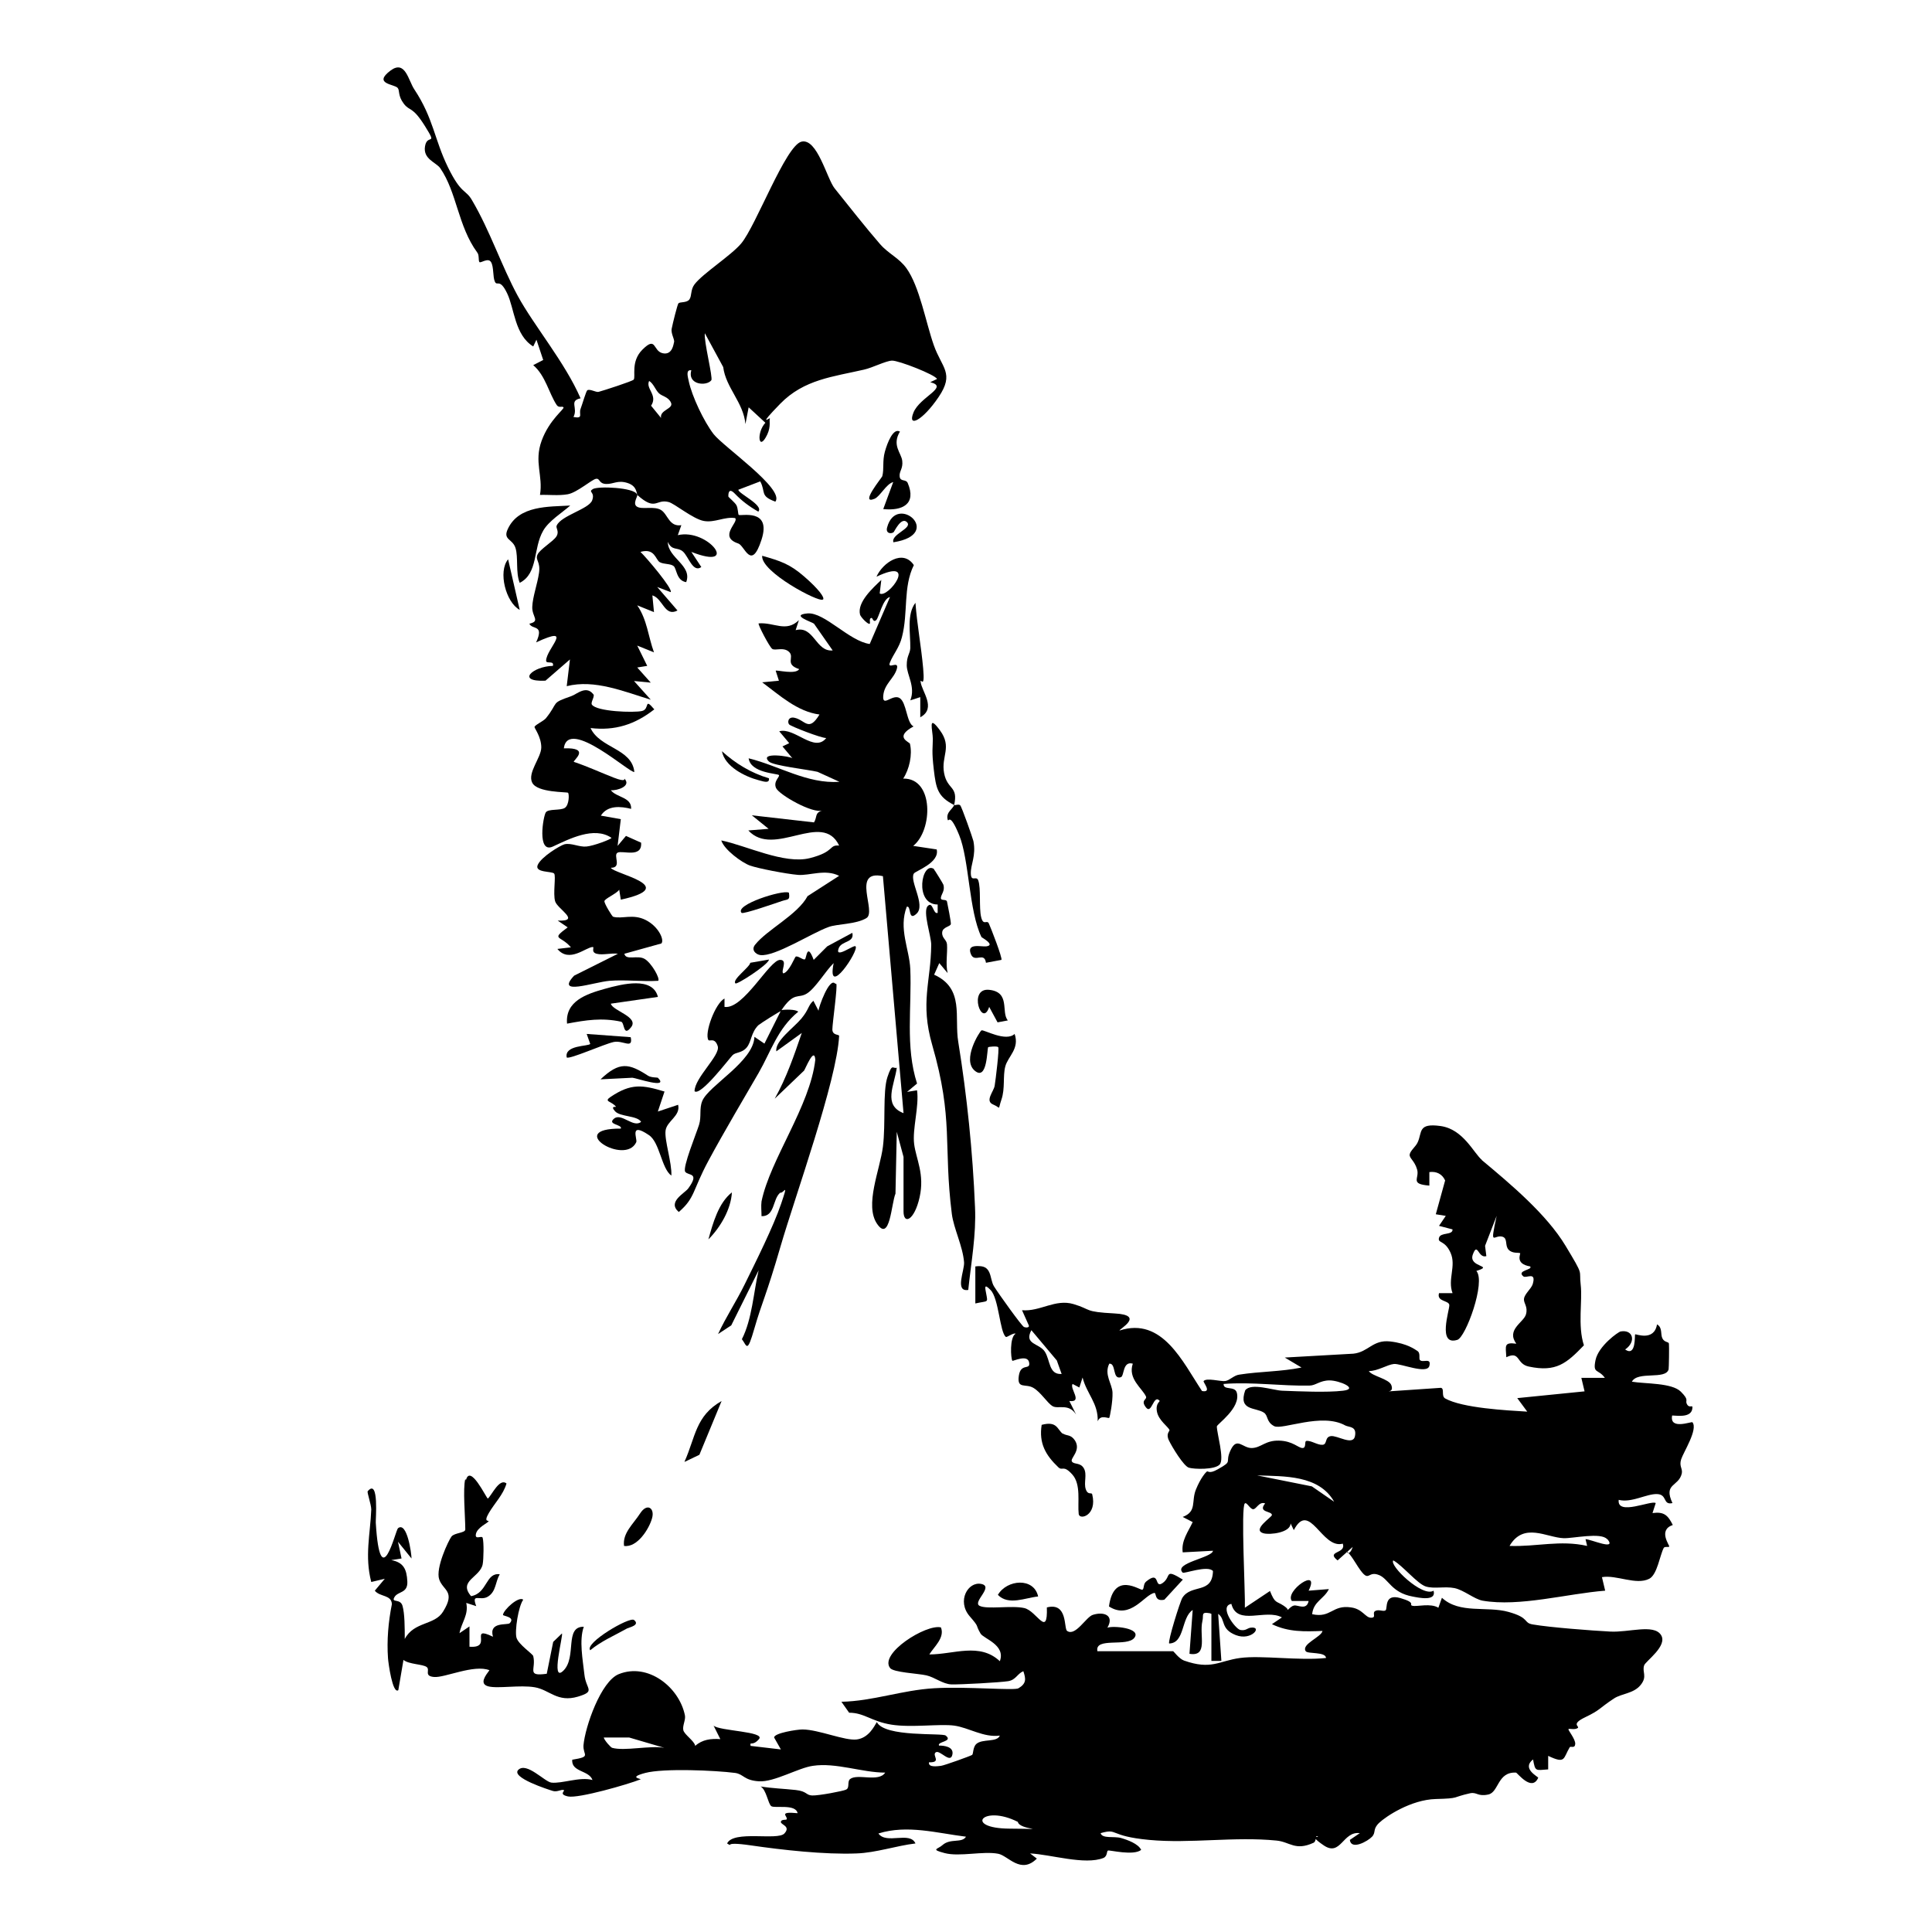 <?xml version="1.0" encoding="UTF-8"?>
<svg id="Layer_1" xmlns="http://www.w3.org/2000/svg" version="1.1" viewBox="0 0 600 600">
  <!-- Generator: Adobe Illustrator 29.6.1, SVG Export Plug-In . SVG Version: 2.1.1 Build 9)  -->
  <path d="M375.7,501c-2.9-.5-1.8.6-2.3,2.5-1,4.4,1.9,11.1-4,10.1l1-13.6c-3.6,2.3-2.4,10.3-7.3,10.4-.5-.6,3.4-13.1,4.1-14.2,2.8-4.4,9.3-1,9.5-8.3-1.6-1.9-9,.9-9.4.5-3-3,9.2-4.6,9.4-6.8l-9.4.5c-.5-3.6,1.7-6.4,3.1-9.4l-3.1-1.6c4.5-1.7,2.6-4.8,4.1-8.5s3.1-5.4,3.4-5.6c.4-.3.6.9,3.4-.7,5-2.8,2-1.8,4-6s3.7-.5,6.6-.6,4.1-2.4,8.4-2.3,6,2.3,7.3,2.3.5-2.1,1.2-2.2c1.5-.2,3.4,1.3,5,1.2s.6-2.4,2.6-2.7,6.9,3.1,7.5,0-1.8-2.7-3-3.3c-7.3-4.1-19.6,1.5-22.1.2s-1.8-3.3-3.2-4.2c-2.6-1.7-8-.5-5.8-6.9,1.8-2.5,8.7,0,11.5.1,5.4.2,13.8.6,18.9,0,5-.6-1.2-3.2-4.2-3.2s-4.3,1.6-6.2,1.6c-8.6.2-17.9-1.2-26.7-.5-.1,2.1,3.5.5,4.1,2.7,1.3,4.8-6.2,9.8-6.2,10.5,0,2.1,2.4,10.1.9,11.8s-8,1.5-9.6,1-5.2-6.4-6.2-8.5.3-2.8.2-3.2c-.4-1-3.4-3-3.9-5.7s1.1-3.1.8-3.4c-1.9-2.1-2.4,4.4-4.2,2.1s.4-2.4,0-3.4c-1.2-2.6-5.7-5.5-4.1-10.2-3.2-.9-2.6,3.8-3.7,4.2-2.7.9-1.4-4.4-3.6-4.2-1.7,3.4.9,6.2,1,9s-.8,7.4-1,7.8-2.7-1.2-3.6,1.1c.2-5.6-3.4-8.5-4.7-13.6l-1,3.1-2.1-1.1c-1,1.4,3.3,5.8-1,5.3l2.1,4.2c-2.3-3.6-5.6-1.6-7.3-2.6s-3.6-4.3-6-5.7-5.1.5-4.5-3.7,3.7-1.6,3.2-4.2-5-.3-5.2-.5c-.5-.7-.9-7.3,1-8.4-.6-.4-2.7,1.2-3,1-1.9-1.3-2.2-12.1-4.8-14.6-2.2-2.3-1.6-.4-1.3,1.3.5,2.8.6,2-3.4,2.9v-11.5c5.4-.8,4.3,3.8,5.8,6.2s8.6,12.3,9.3,12.6,1.8.2,1.5-.5l-2.1-4.7c5.6.5,10.3-3.6,16-1.9s3.1,2.4,12.7,2.9c9.8.5,1.2,5,1.6,5.3,13.3-4.3,19.6,9.8,25.6,18.8,3.3.6.2-2.8.5-3.1.9-1.1,5.3.2,6.7,0s2.7-1.8,4.4-2c6.3-1,13-.9,19.3-2.2l-5.2-3.1,21.3-1.2c4.7-.5,6-4.4,11.4-3.8s7.9,2.6,8.4,2.9c1.2.7.4,2.4.9,2.9.9.9,3.6-.9,2.9,1.8s-8.9-.8-11-.6-5,2.2-7.8,2.2c1,1.6,6.3,2.4,7,4.4s-.9,1.8-.8,1.9l16.2-1.1c1.2.3,0,2.5,1.3,3.3,5.4,3,19,3.7,25.5,4.1l-3.1-4.2,20.9-2.1-1-4.2h7.3c-2.1-2.9-3.8-1.1-2.9-5.5s7.1-8.8,7.8-8.9c3.9-.7,4.9,3.2,1.4,5.6,3.5,2.4,2.9-4.5,3.1-4.7s5.9,2.3,6.8-3.1c1.8,1,1,3.1,1.7,4.4s1.9.9,2,1.6,0,7.6-.1,8c-1,3.3-9.6.4-11.4,3.8,4.1.7,12.4.3,15.2,3.1s1.2,2.6,1.9,3.9,1.7.2,1.7.9c0,3.3-4.2,2.7-6.3,2.6-.9,4.6,6,1.8,6.3,2.1,1.8,2.2-2.8,9.3-3.5,11.5s.5,2.8.2,4.4c-1,4.2-5.8,3-2.9,9.2-3.1.7-1.5-2.7-4.8-2.8s-7.9,2.8-11.9,1.8c-.6,5.1,10.2,0,11.5,1l-1,3.1c3.6-.5,4.8.7,6.3,3.7-4.7,1.6-.9,6.4-1.1,6.7s-1.4-.1-1.7.4c-1.2,2.2-2,8.3-4.5,9.6-4.1,2.1-10.2-1.3-14.7-.5l1,4.2c-11.7.9-26.6,5.1-38.1,3.1-2.6-.5-5.8-3.3-8.7-3.9-3-.6-6.3.3-8.9-.5s-7.3-6.6-10.1-8.1c-1.4,1.5,9.1,11.6,12.5,9.4,1,3.4-4.6,2.2-6.6,1.8-6.4-1.2-7.3-5.3-10.2-6.6-4.2-1.8-2.8,3.6-7.4-3.8s-2.5,0-.9-5l-4.7,4.2c-3.8-3,2.8-2,1.6-5.2-6.5,1.8-10.3-13.6-15.2-4.2l-1-2.1c0,2.9-6.4,3.6-8.3,3.1-4-1,2.6-5.1,2.5-5.7,0-1.3-4.5-.7-2.1-3.6-1.9-.7-2.7,1.8-3.7,1.8s-2-2.3-2.6-1.8c-1.3,1,.2,28.5,0,32.4l7.8-5.2c1.6,4,1.9,3,4.3,4.6s.4,1.6.5,1.6c.5.3,1.5-1.5,2.7-1.7s3.9,1.6,4.5-1.4h-5.2c-2.4-3,9-10.9,5.2-3.2l6.3-.5c-1.5,3.1-4.8,3.8-5.2,7.8,5.9,1.3,6.2-3,12.1-2.1,3.6.5,4.4,3.2,6.2,3.2s.2-1.5,1.3-2.1,2.5.3,3.2-.2-.6-5.3,4.6-3.8,2.4,2.1,3.8,2.4,5.6-.9,8,.6l1.1-3.1c5.5,5.1,13.9,2.5,20.7,4.4s4.4,3.4,7.6,3.9c5.2.9,18.2,1.9,24,2.2s13.4-2.4,15.7,1-4.8,8.2-5.2,9.5c-.7,2.1,1.1,3.4-1.1,6.1s-5.9,2.6-8.3,4.2c-4.7,3.1-4.1,3.5-8.9,5.8s-1.4,2.8-2.4,3.4-2.6,0-2.8.3,2.2,3.1,2.1,4.6-1.4.6-1.7,1c-2.1,3.5-1.2,5.3-6.7,2.7v4.2c-4,.3-4,.7-4.7-3.1-3.7,2.9,1.7,5.4,1.6,5.7-2,4.5-6.5-1.6-6.9-1.6-5.8-.3-5.3,6.1-8.6,6.8s-3.5-.8-5.6-.4c-5.9,1.3-3,1.6-10.7,1.8s-15.5,5.4-17.6,7.4-.9,2.9-2.2,4.3-6.5,4.3-6.9,1l3.1-2.1c-5.3-.7-5.9,7.4-11.2,3.8s-1-2.3-1.9-2.8-.2,1.5-1.3,2c-5.7,2.6-7.3-.3-11.5-.7-13.1-1.3-26.7,1-39.5-.2s-9.5-3.7-15.1-2.1c.5,1.8,4.2.9,6.3,1.5s5.4,1.8,6.3,3.7c-2.4,1.9-9.8,0-10.3.2s-.1,1.7-1.4,2.3c-5.8,2.3-16.4-1.1-22.8-1.4l2.1,1.6c-5,5-8.9-.9-12-1.5-4.7-.9-12,1-16.6-.2s-2.1-1.2-.7-2.5c2.5-2.2,6-.5,7.3-2.6-9-1.1-18.2-3.8-27.2-1,2.4,3.5,9.8-.8,11.5,3.1-5.9.7-12.3,2.9-18.3,3.1-9.9.4-23.2-1.1-32.8-2.5s-5,.8-7.4-.6c2-4.2,15.7-.8,17.8-3.1s-1.2-2.7-1.1-3.6,1.7-.5,1.8-.8c.5-.9-2.9-2.5,3.4-1.9-.6-3-7.2-1.4-8.2-2.2s-1.5-5.1-3.3-6.1c3.6.6,7.3.7,10.9,1.1s3.1,1.6,5.1,1.7,9.8-1.4,10.5-1.8c1.3-.5.3-2.5,1.3-3.3,2.3-1.8,8.9,1.1,10.9-2-7.2,0-15.3-3.2-22.5-2.1-4.4.6-12,5.1-16.7,4.8s-4.7-2.2-7.4-2.6c-6.2-.8-22.2-1.5-27.9,0s-.9,1.8-1.5,2c-3.7,1.5-19.3,6-22.5,5.3s-.6-1.8-1.4-2-2,.7-3.3.3-13.3-4.2-10.7-6.6,8.1,3.7,10.2,4c3.3.4,8.9-1.9,12.8-.8-1.1-3.1-6.6-2.4-6.3-6.3,6.1-1,3.3-1.3,3.5-4.5.5-5.7,5.4-19.9,11-22.1,9-3.6,18.7,4,20.5,12.8.3,1.4-.8,3.2-.5,4.6s3.5,3.4,3.7,4.9c2.2-2,4.9-2.3,7.8-2.1l-2.1-4.2c1.8,1.7,16.2,1.8,14.1,4.2s-2.9.5-2.6,2.1l9.4,1.1-2.1-3.7c0-1.4,7.1-2.5,8.8-2.5,5,0,13.2,3.6,16.9,3.1s5.4-4.1,6.2-5.4c2.4,4.8,20.4,3.3,21.4,4.2,2.4,1.9-2.7,1.8-2.1,3.1,1.5,0,4.5.3,4.2,2.6-.5,3.4-3.9-1.4-5.2-.5s2,3.2-2.1,3.1c-.3,1.7,2.7,1.2,3.7,1.1s9.3-3.1,9.7-3.4.2-2.4,1.3-3.4c1.9-1.7,6.4-.4,7.3-2.6-5,.7-9.7-2.5-14.2-3.1s-13.3.7-19.5-.3-8.4-3.7-13.1-3.7l-2.4-3.4c9.8-.2,18.7-3.6,28.8-4.2s25,.8,26.2,0c2.5-1.5,2.3-2.9,1.5-5.3-1.9.8-2.3,2.7-4.7,3.1s-15.1,1.1-17.7,1-5.1-2.2-7.7-2.8-10.3-.9-11.3-2.3c-3.4-4.5,11.2-13.7,15.8-12.6,1.3,3.2-2.2,6.1-3.6,8.4,7.6,0,15.6-3.8,21.9,2.1,1.9-5.1-5.1-7-6-8.6-1.8-3.1-.1-1.6-3.4-5.4-4-4.7-.5-10.8,3.6-10s-2.8,5.6-.5,6.8,10-.2,13.9.7,7.3,9.4,7-.2c6.6-1.7,5.2,6.6,6.3,7.3,2.6,1.8,5.9-4.4,8-5,3.5-1.1,6.7.2,4.5,4,1.8-.7,10.6.1,8.4,3.1s-12.4-.3-11.5,4.2h23.5c.2,0,1.8,2.3,3.4,2.9,8.5,3,10.8.1,17.4-.8s18.4.9,26.7,0c-.1-2-5.7-1.2-6.3-2.1-1.5-2.2,4.9-4.4,5.2-6.3-5.6.2-10.5.4-15.7-2.1l3.1-2.1c-5.1-2.8-13.9,2.8-15.7-4.2-4,.7,1.2,7.8,2.8,8.1s2.1-.5,3.1-.7c4-.6.4,4.2-4.5,2.3s-3.1-4.9-5.5-6.6l1,14.6h-3.1v-14.6ZM329.7,426.7l-1.5-4.2-7.9-9.4c-2.4,4.5,2.5,4,4.2,6.7s1.2,7.1,5.1,6.9ZM414.4,466.5c-4.7-8.5-15.6-8-24-8.3l17,3.4,7.1,4.9ZM499.1,478c-1.9-2.2-10.6-.2-13.5-.3-5.3-.2-12.4-5.1-16.8,2.4,8.4.3,15.7-1.9,24.1,0l-.5-2.1c1.6,0,9.8,3.7,6.8,0ZM190.1,542.8c3.8,1.1,11.8-.8,16.2,0l-10.9-3.2h-7.9c.2.9,2.2,3.1,2.6,3.2ZM316.1,565.8c-10.9-5.5-16.9,2-2.6,2.1s3.1.6,2.6-2.1Z"/>
  <path d="M198,153.8c-.4-.4,0-2.8-3.1-3.8s-4.4.4-6.7.3-1.8-1.8-3.1-1.6-5.9,4.3-8.8,4.8-5.8.1-8.6.2c1-6-1.9-10.2.5-16.8s7.2-9.9,6.8-10.4-1.4.3-2.1-.7c-2.4-3.6-3.5-9.2-7.3-12.4l3.1-1.6-2.1-6.3-1,2.1c-5.8-3.6-5.8-11.7-8.1-16.5s-3.1-2.1-3.8-3.6-.3-4.6-1.2-6.1-3.2.4-3.6,0,0-2.2-.7-3c-6-8.2-6.3-18.7-11.5-26.2-1.3-1.8-5.4-2.8-4.7-6.8s4,.2,0-6.2-4.7-4.5-6.6-7-1.2-4.1-1.9-4.9c-1-1.2-7.8-1.2-2.2-5.4,4.6-3.4,5.5,3.1,7.4,5.9,5.9,8.9,6.2,15.5,10.4,24.1s5.5,6.8,7.5,10.3c5.6,9.5,9.2,20.5,14.2,29.7s14.7,20.7,19.5,31.8c-3.7.8-.7,2.9-2.2,5.8,3.2.6,1.6-.9,2.2-2.5s1.7-5.5,2.1-5.8c.8-.5,2.7.7,3.5.5,1.5-.4,10.5-3.3,10.9-3.8.7-.9-1-5.6,2.7-9.3,4.4-4.4,3.2.4,6.3,1.1s3.4-3.1,3.5-3.3c.4-.8-1-2.7-.7-4.3s1.8-7.6,2.1-7.9c.5-.5,2.6-.1,3.4-1.2s.3-3,1.6-4.7c2.6-3.4,11.3-8.9,14.5-12.7,4.6-5.5,13.8-30.4,18.7-31.6s7.9,11.5,10.3,14.5c4,5,10,12.6,14.1,17.3,2.6,3,5.9,4.3,8.2,7.5,4.1,5.7,6,16.8,8.5,23.9s6.5,8.7,1.5,16.1-9.8,9.7-7.8,4.8,11.2-7.9,5.2-9.4l2.1-1c-.5-1.3-12-5.8-14-5.7s-6,2.2-8.7,2.8c-9.5,2.2-18.6,3-26,10.6s-3.1,4.2-3.2,4.5c-.3.6.4,2.4-.8,5-2.7,5.7-3.5-.5-.6-3.6l-5.2-4.8-1,5.2c-.6-6.7-6.1-11.3-6.9-17.7l-5.7-10.5c-.4,2.3,2.6,13.9,2,14.6-1.4,1.9-7.5,1.5-6.2-3.1-1.9-.3-1,2.3-.8,3.4,1,4.7,4.7,12.5,7.7,16.4s22.2,17.1,19.2,21c-4.9-1.8-2.9-2.9-4.7-6.3l-6.8,2.6c0,1.2,8,4.8,6.2,6.8-2.8-1.6-5.1-3.3-7.3-5.6s-2,.8-2,.9c0,.2,2,1.8,2.5,2.7s.5,2.8.7,3c.5.5,10.3-2.2,7.1,7.7s-5.2,1.9-7.2,1.2c-6.4-2.1.3-6.7-1-7.9-3.3-.5-6.3,1.5-9.7.9s-9.2-5.5-11-5.9c-4-1-3.9,3-9.7-2.2.2.5-1.6,2.8,0,3.7s5.3-.3,7.4,1,2.5,5.3,6.3,4.7l-1.1,3.1c9.5-2.2,19.5,11.2,4.2,5.2l3.1,4.7c-2.6,1.9-4-3.3-5.7-4.8s-3.4-.1-4.7-3c0,5,7.7,7.3,5.7,12.5-3.1-.5-2.9-4.2-3.9-5s-3-.5-4.3-1.2-1.5-4.5-6-3.2c1.9,1.8,10.1,11.5,9.4,12.5l-4.2-1.6,6.3,7.3c-4,2.1-4.5-3.7-7.8-4.7l.5,5.2-5.2-2.1c3.1,4.5,3.4,9.7,5.2,14.6l-5.2-2.1,3.1,6.3-3.1.5,4.2,4.7-5.2-.5,5.2,5.8c-8.3-2.5-17.4-6.4-26.1-4.2l1-8.3-7.6,6.6c-9.4.4-3.8-4.5,2.3-4.6.5-1.8-2.1-.5-2.1-1.6,0-3.7,9-11.3-3.1-5.7,2.6-5.7-1.2-3.8-2.1-5.8,3.5-.8.8-2.1.9-5.2s1.6-7.1,2.1-10.6-1.2-3.9-.5-5.6,4.9-4.1,5.9-5.7-.3-2.6.1-3.4c1.4-3.1,10-5.1,11-7.8s-1.4-2.5.2-3.5,12.8-.5,13.7,1.6ZM204.6,122.1c-1.1-1.1-1.6-2.9-3-3.8-1.2,2.4,2.8,4.4.6,7.7l3.1,3.8c-.5-2.5,3.9-2.8,3.1-4.7s-2.8-2-3.8-3Z"/>
  <path d="M280.6,359.3l-2.1-7.8-.4,19.2c-1.3,3.1-1.7,15.2-5.7,9.4s.9-16.8,1.8-24-.1-17.1,1.4-21.6,1.6-2.5,2.9-2.9c-.7,5.4-4.4,11.6,2.1,14.1l-6.4-73.6c-9.9-2.1-1.9,11-5.1,13s-9.2,1.8-11.8,2.8c-5.3,1.9-16.7,9.3-21.2,8.7-1.4-.2-2.9-1.6-1.6-3.2,3.7-4.7,13.2-9.3,16.3-15.1l9.8-6.3c-4.3-2.2-9.2,0-12.8-.3s-12.4-2-14.9-2.9-8-4.9-8.9-7.8c7.8,1.6,19.6,7.5,27.5,5.5s5.8-4.2,9.1-3.9c-5.2-11-20.2,4-28.2-4.7l6.3-.5-5.2-4.2,19.3,2.2c1.1-1.8.1-3,2.7-3.7-3.1,1.1-13.6-4.9-14.5-7s1.3-3.5.9-4-8.8-.6-9.4-5.2c9.4,2.3,18.2,8,28.2,7.3l-6.8-3.1c-2.9-.7-13.8-1.9-15.1-3.2-3.2-3.1,6.8-1.6,7.3-1l-3.1-3.7,2.1-1-3.1-3.7c4.8-1.3,10.9,6.8,14.6,2.1-1.7,0-10.9-3.6-11.5-4.2s-.4-2.5,1.6-2.1c3.4.7,4.4,4.6,7.8-1-6.9-.9-12.4-6-17.8-10l5.2-.5-1-3.1c.4-.3,6.2,1.3,7.3-.5-4.6-1.5-1.4-3.6-3.1-5.3s-4.4-.3-5.3-1-4.5-7.6-4.2-7.9c4.8-.4,8.5,2.9,12.5-1l-1,3.1c5.7-1.5,6.2,6.8,11.5,6.3l-5.8-8.3c-.5-.5-7.6-2.7-2-3.2,5.3-.4,12.9,8.6,19.3,9.5l6.3-14.6c-2.3.5-3.4,6.4-4.3,7.2s-1.1-.7-1.4-.7c-1,.1-.3,1.6-.6,1.8-.4.4-2.7-1.9-3-2.8-1-3.9,4.1-8.4,6.6-10.8l-.5,4.2c2.6,1.7,12.3-11.5-1-5.2,1.9-4.3,8.2-8.7,11.6-3.6-3.4,6.9-1.7,14.7-3.7,22.4-.8,3.2-2.7,5.3-3.7,7.8s3-.9,2.1,2.1-3.9,4.6-4.2,8.3,2.9-.7,5.1.7,2.1,7.7,4.3,8.8c-6.2,3.4-1.2,4.8-1.1,5.4.8,3.4-.2,7.9-2.1,10.8,9.6-.2,9.2,16.1,3.1,20.9l7.3,1.1c1,4.2-6.7,6.7-7.1,7.5-1.4,2.3,3.7,9.7.9,12.4s-1.6-2.6-3.1-2.1c-2.6,6.8.8,13.1,1.1,19.3.5,11.9-1.6,24.1,2.1,35.6l-3.1,2.6,3.1-.5c.7,5-1.5,12-.9,16.7s3.3,9.3,1.7,16.5-5,8.7-5,4.4v-16.7Z"/>
  <path d="M184.3,215.8c.4.6-.9,2.3-.5,3,1.4,2.2,13.1,2.6,15.6,2s.5-4.4,3.8-.5c-6,4.7-12.2,6.7-19.8,5.8,2.9,6.3,12.8,6.3,13.6,13.6-.8,1-20.6-17.2-21.9-7.3,8.6-.3,2.8,3.8,3.1,4.2,4.2,1.4,8.3,3.3,12.4,4.9s3.2.2,3.3.3c2.3,2.3-2.2,3.8-4.2,3.6,1.7,2.3,6.5,2.1,6.3,5.8-3.2-.8-7.3-1.2-9.4,2.1l6.2,1.1-1,8.3,2.6-3.1,4.7,2.1c.4,4.9-5.8,2.3-7.3,3.1s1.5,4.7-2.1,4.7c.9,1.9,21.9,5.8,3.1,9.9l-.5-3.1c-.7,1.2-4.6,2.8-4.6,3.6s2.4,4.7,2.7,4.8c2.8.8,6.1-1,10.1,1s5.9,6.2,4.9,7.3l-11.5,3.2c.5,2.2,4.1.3,6.3,1.6s4.9,6.2,4.2,6.8c-5,.3-10.2-.4-15.1,0s-17,4.8-11-1.6l13.6-6.8c-2.1-.3-4.7.5-6.6,0s-.6-2.1-1.2-2.1c-2.1,0-7.3,5.1-11,.6l4.2-.5c-3.2-3.8-6.4-2.2-1-6.2l-3.1-2.1c7.4.3-.1-3.6-.8-6s.3-7.8-.3-8.6-6.2-.2-5.1-2.7,6.9-6,8.3-6.4c2.1-.5,4.5.9,6.8.7s7.8-2.3,7.8-2.7c-5.4-3.7-13.2.4-18.2,2.7s-3-9.4-2.2-10.6,4.5-.5,5.9-1.4,1.4-4.4,1-4.7-9.5,0-11.1-3.1,2.8-7.8,2.8-11-2.1-5.9-2.1-6.3c0-.6,2.7-1.8,3.5-2.7,4.2-5.2,1.3-4.6,7.9-6.9,1.8-.6,4.9-3.8,7.2-.1Z"/>
  <path d="M460.1,360.2c9,7.5,20.2,16.9,26.1,26.7s4.1,7.1,4.7,12.1-1,12.7,1,18.8c-5.4,5.6-8.6,8.4-17.1,6.6-4-.8-2.6-5-7-2.9-.2-3.6-.8-4.7,3.1-4.2-3.2-4.4,2.3-6.6,3-9.1s-.8-3.4-.6-4.9,2.2-3,2.7-4.5c1.2-4.1-2-1.7-2.9-2.4-2.3-1.9,3.1-2,2.1-3.1-4.8-.8-2.9-3.9-3.1-4.1-.4-.3-2.4.2-3.6-1.1s-.2-3.4-1.8-4c-2.8-.9-4.1,3.7-1.9-6.5l-3.6,9.3.4,3.2c-2.6.8-2.7-4.6-4.2-.5s6.9,3.3,1.1,5.1c3,3.4-3.3,20.6-5.9,21.4-6.3,2-2.4-9.3-2.5-10.8s-4-1-3.2-3.7h4.2c-1.6-4.3,1.2-8.4-.6-12.5s-4.1-2.9-3.6-4.7,4.3-.7,4.2-2.6l-4.2-1.1,2.1-3.1-3.1-.5,2.9-10.5c-.9-2-2.7-2.9-4.9-2.6v4.2c-6.2-.5-3-2.2-3.8-5s-2.5-3.5-2.3-4.7,1.9-2.4,2.5-3.8c1.4-3.1,0-6,7.1-5s10.3,8.5,12.9,10.6Z"/>
  <path d="M144.7,459.7c1.3-5.2,6.3,5.5,6.8,5.7,1.2-1,3.6-6.5,5.8-4.7-1,3.5-3.7,6.1-5.5,9.2s.2,2.1-.1,2.6-3.5,1.9-3.9,3.9,1.9.3,2.1,1.2c.4,1.4.3,6.6,0,8.2-.8,4.1-7.7,5.1-3.6,9.9,5.1-.9,4.5-7.4,8.9-6.8-1.4,2.4-1.1,5.3-3.6,6.9s-5.3-1.3-3.7,3l-3.1-1c.8,3.7-1.5,6.1-2.1,9.4l3.1-2.1v6.3c7.5.6-.4-6.8,7.3-3.1-1.4-4.8,4.5-3.5,5.2-4.2,1.9-2-2.2-2.2-2.1-2.6.2-1.6,4.9-5.9,6.3-4.7-1.5,2-2.7,9.7-2.1,11.8s5,5,5.2,5.7c1,4.1-2.3,6.4,4.2,5.5l2-9.9,2.7-2.6c.6,0-3.7,15.7.5,11.5s.2-13.7,6.3-13.6c-1.5,4.2-.3,10.3.2,14.9s3.6,5.1-2,6.8c-6.4,1.9-8.8-2.1-13.4-2.9s-11.6.5-14.5-.3-.7-3.5.4-5c-4.8-1.9-13.9,2.4-17.2,2.1s-1.1-2.2-2.3-3.1-5.5-.8-7.2-2.2l-1.6,9.4c-1.8,1.3-3.1-8.5-3.2-9.9-.4-5.6.1-11.3,1.2-16.8-.1-3-3.7-2.2-5.3-4.2l3.1-3.7-4.2,1c-2.1-8-.3-14.9,0-22.5,0-1.6-1.4-5.4-1.1-5.7,3.6-4.2,2.4,9.1,2.5,9.8,1.4,22.9,6.1,2.4,6.9,1.7,2.8-2.2,4.2,7.8,4.2,9.4l-4.2-5.2,1.1,5.2-3.2.5c3.8.7,4.8,2.8,5,6.6s-2.9,3-4,4.9,1.8.3,2.5,2.7.7,6.9.7,10.3c2.9-5.5,9.3-4.2,11.9-8.5,4-6.4,0-6.5-1.2-10s2.9-12.1,3.8-13.3,4.3-1.1,4.3-2.2c0-3.9-.8-12.7,0-15.7Z"/>
  <path d="M259.7,305.5c.5.6-1.2,12.3-1.2,14.2s2.1,1.5,2.1,2c-.7,13.9-13.7,49.9-18.2,65.4s-5.8,17.4-8.1,25.4-2.3,5.5-3.9,3.4c3.2-6.3,3.6-14.5,5.2-21.4l-8.5,17.1-4.1,2.7c2.4-5.2,5.7-10.2,8.2-15.3,3.5-7.1,9-18.1,11.4-25.2s.8-3.1-.3-3.4c-2.4,2-1.6,7.4-5.8,7.3,0-1.5-.2-3.1,0-4.6,2.7-13.1,15.1-29.6,16.7-44-.3-4.2-3.1,2.9-3.5,3.4l-9.1,8.7c3.7-6.6,6-13.4,8.4-20.4l-7.9,5.7c-.5-3.2,5.4-7.3,7.8-10.2s2-4,3.7-5.5l1.6,3.1c0-1,3.4-10.6,5.2-8.4Z"/>
  <path d="M290,269.9c.2.2,3,4.7,3,4.9.5,1.9-.7,2.9-.8,4s1.7.3,1.9,1.2c.3,1.4,1.2,6,1.2,6.9s-2.6.9-2.7,2.7,1.4,2.2,1.5,3.7c.2,2.6-.5,6.1.2,8.9l-2.6-3.1-1.6,3.6c9.5,4.3,6.2,13.2,7.5,20.9,2.7,16.7,4.5,34.2,5.2,51.3.4,8.6-1.2,17.1-2.1,25.7-4.3.7-1.1-6.1-1.3-8.6-.4-5-3.2-10.4-3.8-15-2.7-21.5.6-29.3-6.1-52.5-3.8-13.2-.4-19.6-.3-31.1,0-2.7-2.7-10.3-1.1-12s1.7,2.7,3.1,2.1v-2.6c-7.4,0-5-13.7-1.1-11Z"/>
  <path d="M242.9,313.8c-.7.2-6.7,4-7.4,4.6-2.3,2.3-2.1,5.1-3.6,6.9s-3.4,1.4-4.4,2.4-9.9,12.8-11.8,11.2c0-4.2,8.1-11.2,7.2-14s-2.5-1.4-2.9-1.9c-1.3-2.1,2.1-11.4,5-12.9v2.6c5.9.9,14-14.7,17.3-14.6,2.5,0,0,3.7,1,4.2,1.8-.5,3.5-5,3.8-5.2.7-.4,2.4,1.2,2.9.8s.6-5.4,2.7.2l4.2-4.2,7.8-4.2c.7,3.1-3.2,2.4-4.2,4.7-1.5,3.7,4.8-1.2,5.2-.5,1.2,1.2-9.1,16.6-6.8,5.2-2.5,2.4-5.7,7.9-8.4,9.5s-3.9-.7-7.8,5.1c1-.2,4.4-.3,5.2.5-6.4,5.2-8.5,12.4-12.3,19s-10.6,18-15.6,27.3-4.1,11.5-9.2,15.9c-3.7-3.2,1.9-5.8,3-7.4,3.6-5-.1-3.8-1-5.1s3.5-12,4.3-14.6,0-5,1-7.4c2-4.8,15.9-12.2,16.2-19.9l3.1,2.1,5.2-10.4Z"/>
  <path d="M206.4,338.9l-2.1,6.3,6.3-2.1c.8,3.5-3.5,5-3.9,8s2,10,1.8,14c-3.1-2.2-3.6-10.4-7-12.6-6.2-4.2-3.5,1.2-3.9,2.2-3.4,7.5-22.4-4.3-4.8-4.2.6-1.3-4.4-1.2-2.1-3.1s6,3,8.4,1c-1.2-2-6.5-1.5-8.1-3.3s.4-1.2.3-1.4c-1.4-1.8-4-1.5-1.6-3.1,6.3-4.2,9.8-3.7,16.7-1.6Z"/>
  <path d="M204.3,309.6l-14.6,2.1c.5,2.2,8.8,4.1,6.3,7.3s-2-1.4-3.1-1.7c-6-1.3-10.9-.5-16.8.6-.6-7,6-9.2,11.7-10.8s14.8-3.8,16.5,2.4Z"/>
  <path d="M177.1,157c-2.5,2.2-6.7,4.8-8.4,7.8-3.2,5.5-1.5,13.3-7.3,16.2-1.3-3.2-.4-7.9-1.3-10.8s-4-2.5-2.4-5.9c3.4-7.4,12.7-6.9,19.4-7.3Z"/>
  <path d="M296.3,250c.3.2,1.4-.4,1.9.1s3.9,10.2,4.1,11.1c.9,4.6-.9,7.3-.8,10.1s1.7.5,2.3,2.1c.9,2.5.2,8.5.9,11.4s1.8.7,2.4,2,4.3,10.8,3.9,11.3l-4.8.9c-.5-3.5-3.4,0-4.6-2.5-1.7-3.8,3.2-2.4,4.7-2.6,3-.4-1.4-2.7-1.5-2.9-3.9-8-3.8-24-6.9-31.6s-3.3-3.7-3.6-4.9c-.6-2.3,1.7-3.3,2-4.5-5.1-2.6-5.6-5.1-6.3-11s-.3-6.8-.3-9.5-1.7-8,2.2-2.7.3,8,1.3,13.3,4.5,3.9,3.1,10Z"/>
  <path d="M330.1,445.2c1.2.8,2.4.2,3.7,2.1,2.1,3.2-1.6,5.6-.9,6.6s2.6.2,3.7,2.1-.1,4.5.6,6.5,1.8.8,2,1.6c1.6,6.5-3.9,8.1-4.2,6.1-.4-3.6.8-9.2-2-12.3s-3-1-4.3-2.2c-4-3.8-6.1-7.5-5.2-13.2,4.9-1.3,4.8,1.5,6.6,2.8Z"/>
  <path d="M279.5,134c-2.6,4.3.4,6.6.7,9.1s-1,3.2-.8,4.9,1.9.7,2.5,2c2.8,6.6-1.7,8.7-7.6,8.1l3.1-8.4c-2.2.6-4.1,4.5-5.8,5.2-4.8,2,2.3-6.6,2.4-7,.6-2.3,0-4.7.8-7.6s2.6-7.4,4.6-6.3Z"/>
  <path d="M315.1,321.1c1.6,4.6-2.1,7-2.9,10.1-.8,3,0,6.8-1.2,10.3s0,2.6-2.6,1.5.2-4,.5-5.8,1.5-11.6,1.1-12-3-.1-3.1,0c-.4.4-.2,10.7-4.2,7.3s1.5-12.1,2.1-12.5,7.7,3.8,10.4,1Z"/>
  <path d="M367.4,490.5l-5.8,6.3c-3.2.7-2.4-2.2-3.1-2.1-3.1.5-7.4,8.5-14.1,4.2,1.5-11.2,9.8-4.8,10.4-5.2s.2-1.7,1.1-2.5c4.6-3.8,2.4,2.4,5.2.4s.3-4.7,6.3-1Z"/>
  <path d="M285.8,222.8v-6.3s-3.1,1-3.1,1c1.7-4.2-1.1-7.9-1.1-10.9s1-3.5,1.1-5.3c.1-4.5-1.2-10.5,1.6-14.1.5,6.8,1.8,13.6,2.4,20.4s-.9,2.8-.8,4.1c.3,3,5,8.2,0,11Z"/>
  <path d="M255.5,186.2c-1.1,1-19.3-8.6-18.8-13.6,5.6,1.6,8.5,2.5,13,6.4s6.5,6.6,5.9,7.2Z"/>
  <path d="M212.6,453.9c3.4-7.6,3.4-14.2,11.5-18.8l-6.9,16.7-4.6,2.2Z"/>
  <path d="M195.9,322.2c.7,3.7-2.4.8-5.3,1.4s-13.8,5.5-14.6,4.8c-.8-3.9,6.7-3.4,7.3-4.2l-1.1-3.1,13.6,1Z"/>
  <path d="M193.8,480.1c-.5-4,2.8-6.7,5-10.1s4.6-1.6,3.7,1.5c-.9,3.3-4.6,9.2-8.7,8.6Z"/>
  <path d="M313,316.9l-3.2.6-2.6-4.8c-2.2,6.8-6.7-6,0-5.3s3.6,7,5.8,9.5Z"/>
  <path d="M322.4,495.8c-4,.4-9.2,2.9-12.5-.5,2.8-4.8,11.2-5.5,12.5.5Z"/>
  <path d="M204.3,334.7c3.7,3.7-7,0-7.9,0l-9.9.5c5.9-5.6,8.8-5,14.8-1.1,1,.6,2.9.5,3,.6Z"/>
  <path d="M277.5,168.5c-1.1-2.5,6-4.4,4.2-6.3s-4,3-4.2,3.1c-.9.6-2.5.3-2-1.5,2.9-10.9,17.9,2.1,2,4.6Z"/>
  <path d="M161.4,189.4c-4.3-2.3-6.8-11.9-3.6-15.7l3.6,15.7Z"/>
  <path d="M245,277.2c.4,2.5-.3,2-2.1,2.6s-12.1,4.2-12.6,3.7c-2.3-2.5,12.7-7.2,14.6-6.3Z"/>
  <path d="M220,384.9c1.4-5,3.1-11.3,7.3-14.6-.3,5.3-3.6,10.9-7.3,14.6Z"/>
  <path d="M196.9,503.1c2,1.6-1.5,2.3-2.1,2.6-3.9,2.2-8,3.9-11.5,6.8-1.9-2.2,12.2-10.5,13.6-9.4Z"/>
  <path d="M238.8,241.7c.3,1.9-2.2.8-3.2.6-4.2-1.1-10.5-4.2-11.4-9,4.2,3.8,9.1,6.8,14.6,8.4Z"/>
  <path d="M238.8,298.1c-.5,1.7-10,7.8-10.4,7.3-1.2-1.1,4.5-5.1,4.6-6.4l5.8-1Z"/>
</svg>